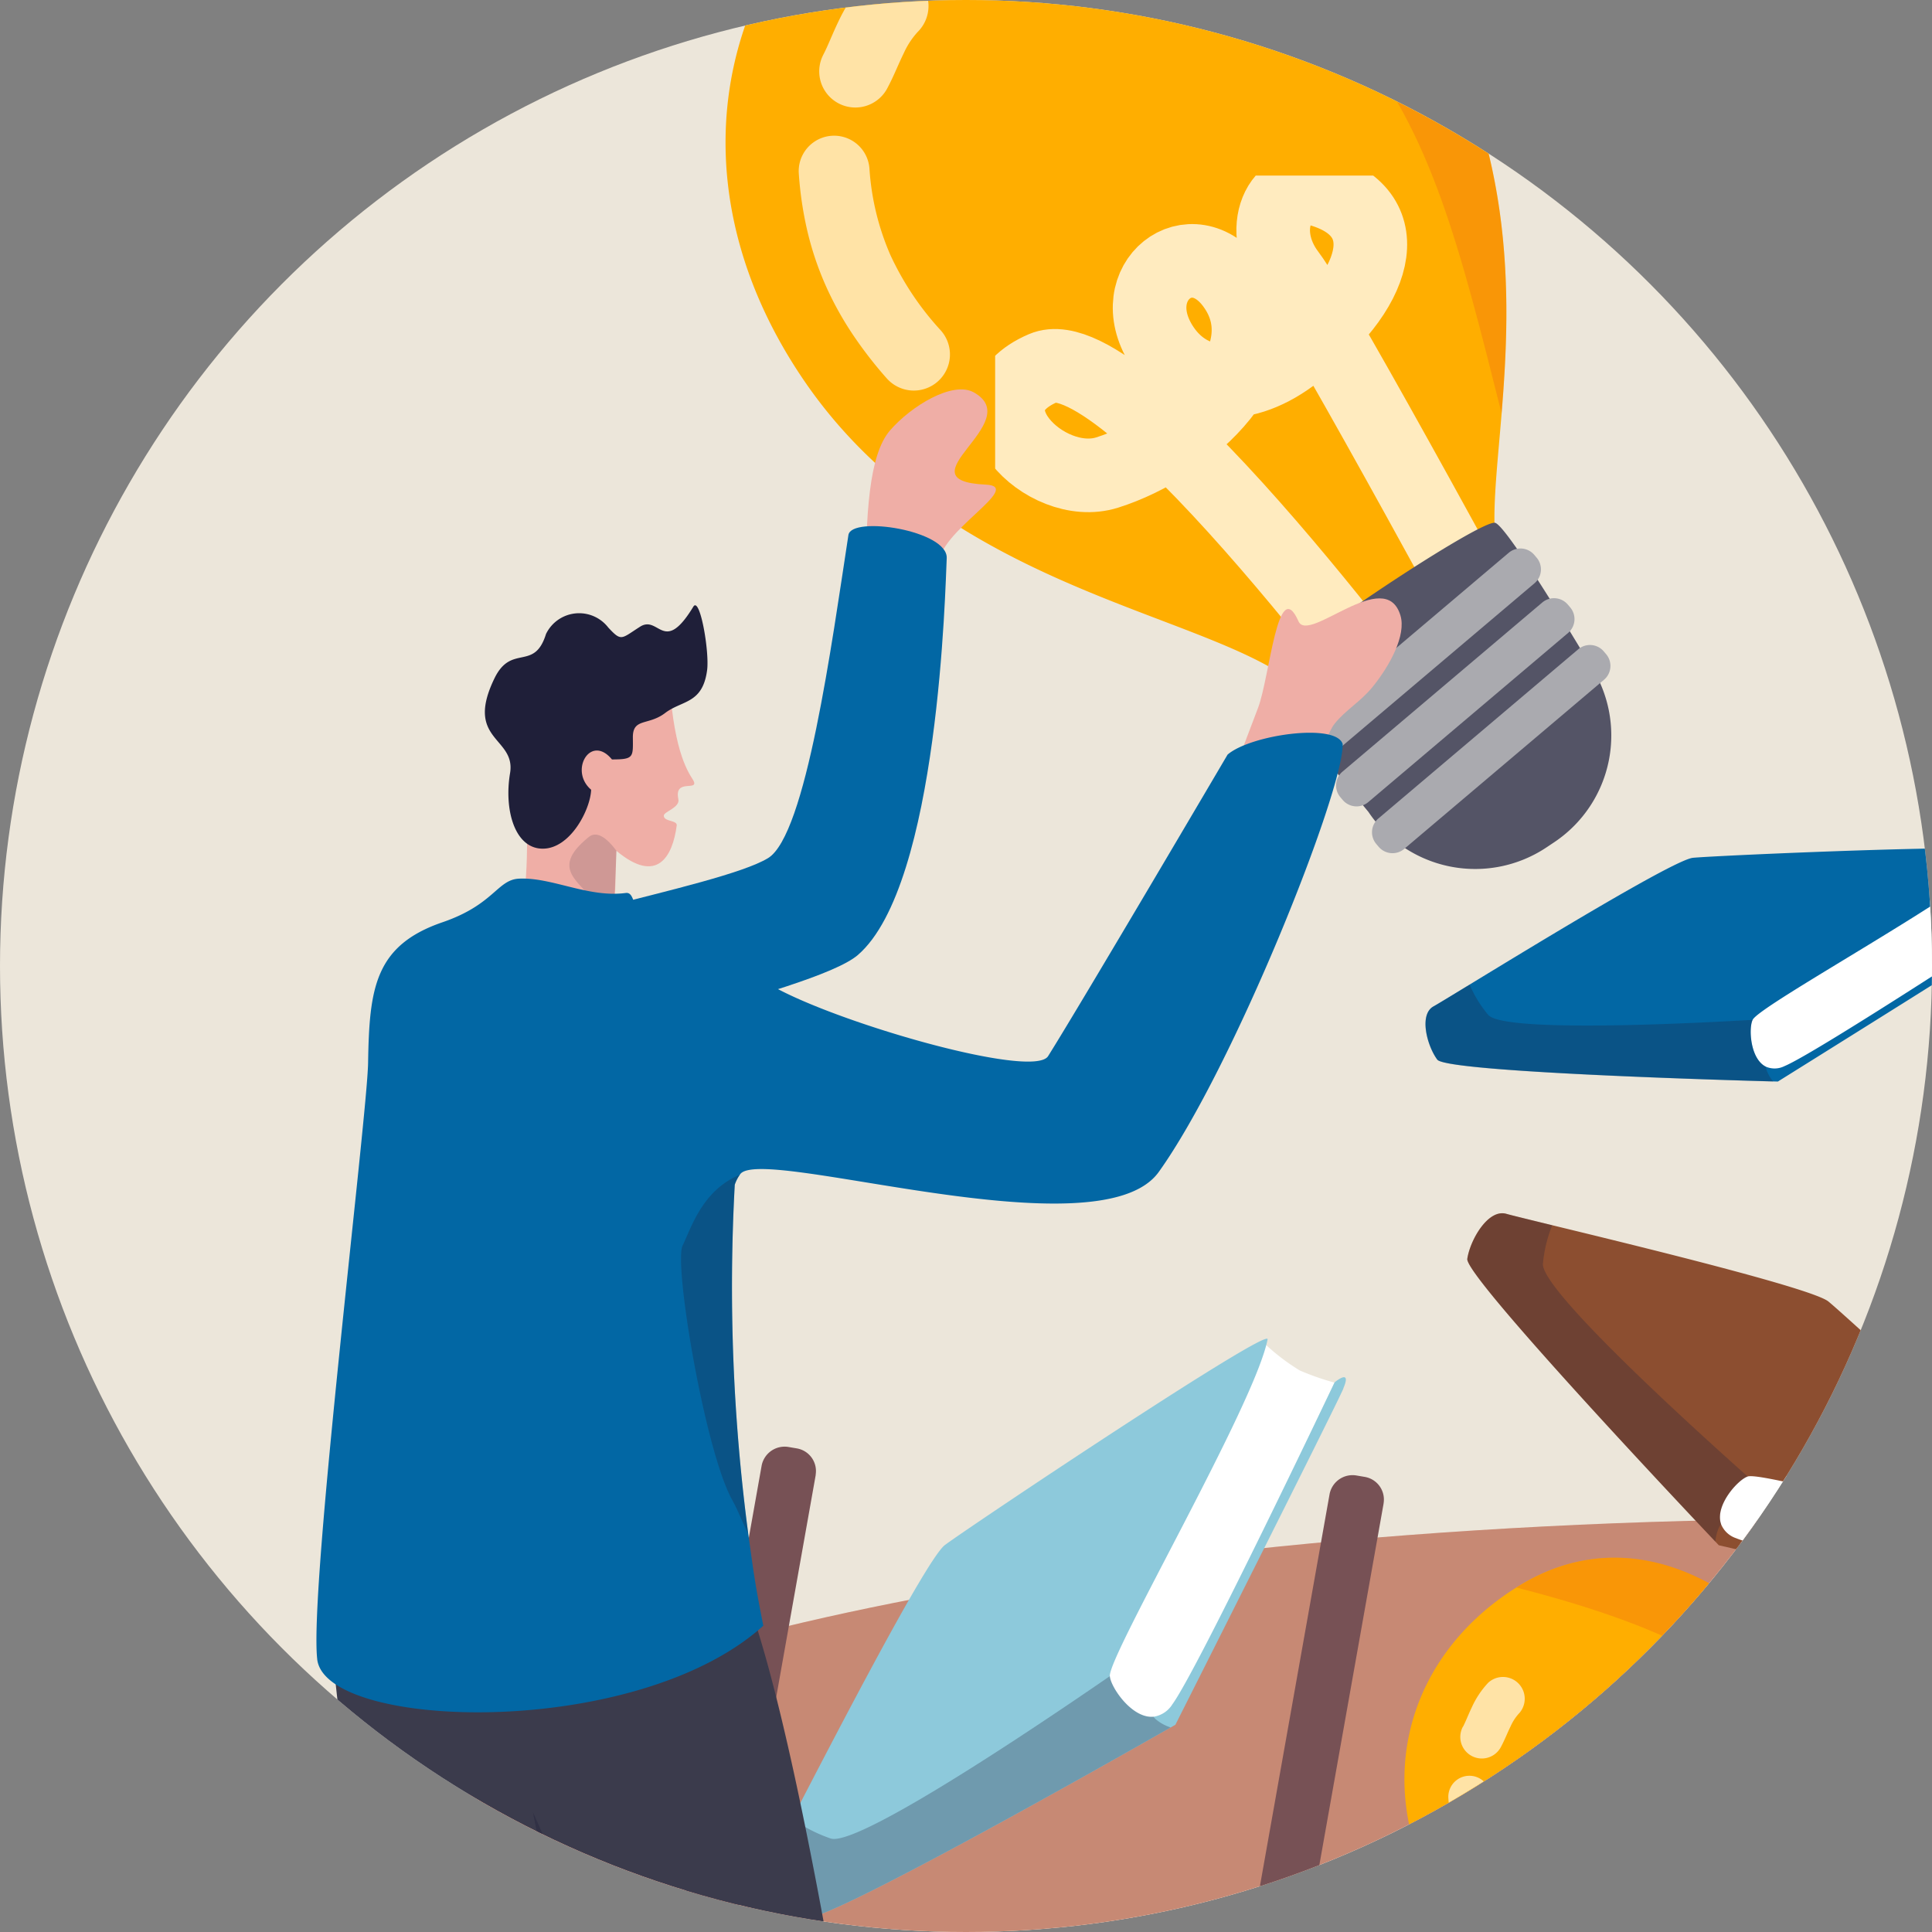 <svg xmlns="http://www.w3.org/2000/svg" xmlns:xlink="http://www.w3.org/1999/xlink" width="93" height="93" viewBox="0 0 93 93">
  <rect x="0" y="0" width="93" height="93" fill="#808080" stroke="none"/>
  <defs>
    <clipPath id="clip-path">
      <circle id="Ellipse_20" data-name="Ellipse 20" cx="46.5" cy="46.5" r="46.5" transform="translate(6700 8009)" fill="#fff" stroke="#707070" stroke-width="1"/>
    </clipPath>
    <clipPath id="clip-path-2">
      <rect id="Rectangle_1104" data-name="Rectangle 1104" width="336.135" height="276.227" fill="none"/>
    </clipPath>
    <clipPath id="clip-path-4">
      <rect id="Rectangle_1067" data-name="Rectangle 1067" width="135.515" height="45.906" fill="none"/>
    </clipPath>
    <clipPath id="clip-path-5">
      <rect id="Rectangle_1068" data-name="Rectangle 1068" width="15.485" height="16.813" fill="none"/>
    </clipPath>
    <clipPath id="clip-path-6">
      <rect id="Rectangle_1069" data-name="Rectangle 1069" width="4.338" height="12.084" fill="none"/>
    </clipPath>
    <clipPath id="clip-path-7">
      <rect id="Rectangle_1070" data-name="Rectangle 1070" width="17.033" height="18.442" fill="none"/>
    </clipPath>
    <clipPath id="clip-path-8">
      <rect id="Rectangle_1071" data-name="Rectangle 1071" width="39.723" height="22.374" fill="none"/>
    </clipPath>
    <clipPath id="clip-path-9">
      <rect id="Rectangle_1072" data-name="Rectangle 1072" width="27.637" height="52.742" fill="none"/>
    </clipPath>
    <clipPath id="clip-path-10">
      <rect id="Rectangle_1073" data-name="Rectangle 1073" width="8.391" height="12.276" fill="none"/>
    </clipPath>
    <clipPath id="clip-path-11">
      <rect id="Rectangle_1074" data-name="Rectangle 1074" width="7.034" height="14.419" fill="none"/>
    </clipPath>
    <clipPath id="clip-path-12">
      <rect id="Rectangle_1075" data-name="Rectangle 1075" width="4.853" height="12.441" fill="none"/>
    </clipPath>
    <clipPath id="clip-path-13">
      <rect id="Rectangle_1076" data-name="Rectangle 1076" width="7.465" height="7.784" fill="none"/>
    </clipPath>
    <clipPath id="clip-path-14">
      <rect id="Rectangle_1077" data-name="Rectangle 1077" width="15.51" height="9.423" fill="none"/>
    </clipPath>
    <clipPath id="clip-path-15">
      <rect id="Rectangle_1078" data-name="Rectangle 1078" width="19.472" height="11.63" fill="none"/>
    </clipPath>
    <clipPath id="clip-path-16">
      <rect id="Rectangle_1079" data-name="Rectangle 1079" width="16.745" height="4.664" fill="none"/>
    </clipPath>
    <clipPath id="clip-path-17">
      <rect id="Rectangle_1080" data-name="Rectangle 1080" width="57.344" height="26.158" fill="none"/>
    </clipPath>
    <clipPath id="clip-path-18">
      <rect id="Rectangle_1081" data-name="Rectangle 1081" width="31.543" height="30.613" fill="none"/>
    </clipPath>
    <clipPath id="clip-path-19">
      <rect id="Rectangle_1082" data-name="Rectangle 1082" width="73.058" height="25.262" fill="none"/>
    </clipPath>
    <clipPath id="clip-path-20">
      <rect id="Rectangle_1083" data-name="Rectangle 1083" width="42.094" height="23.71" fill="none"/>
    </clipPath>
    <clipPath id="clip-path-21">
      <rect id="Rectangle_1089" data-name="Rectangle 1089" width="30.277" height="139.203" fill="none"/>
    </clipPath>
    <clipPath id="clip-path-22">
      <rect id="Rectangle_1096" data-name="Rectangle 1096" width="25.966" height="28.192" fill="none"/>
    </clipPath>
    <clipPath id="clip-path-23">
      <rect id="Rectangle_1097" data-name="Rectangle 1097" width="7.275" height="20.265" fill="none"/>
    </clipPath>
    <clipPath id="clip-path-24">
      <rect id="Rectangle_1098" data-name="Rectangle 1098" width="28.562" height="30.924" fill="none"/>
    </clipPath>
    <clipPath id="clip-path-25">
      <rect id="Rectangle_1099" data-name="Rectangle 1099" width="2.623" height="13.18" fill="none"/>
    </clipPath>
    <clipPath id="clip-path-26">
      <rect id="Rectangle_1100" data-name="Rectangle 1100" width="2.266" height="3.965" fill="none"/>
    </clipPath>
    <clipPath id="clip-path-27">
      <rect id="Rectangle_1101" data-name="Rectangle 1101" width="3.233" height="17.265" fill="none"/>
    </clipPath>
    <clipPath id="clip-path-28">
      <rect id="Rectangle_1102" data-name="Rectangle 1102" width="13.496" height="15.804" fill="none"/>
    </clipPath>
  </defs>
  <g id="Mask_Group_21" data-name="Mask Group 21" transform="translate(-6700 -8009)" clip-path="url(#clip-path)">
    <g id="Group_1862" data-name="Group 1862" transform="translate(5854 6645)">
      <rect id="Rectangle_1014" data-name="Rectangle 1014" width="460" height="185" transform="translate(720 1279)" fill="#ece6da"/>
    </g>
    <g id="Group_1870" data-name="Group 1870" transform="translate(6624.933 7963.887)">
      <g id="Group_1947" data-name="Group 1947" clip-path="url(#clip-path-2)">
        <g id="Group_1946" data-name="Group 1946">
          <g id="Group_1945" data-name="Group 1945" clip-path="url(#clip-path-2)">
            <path id="Path_1589" data-name="Path 1589" d="M278.158,348.859c0-4.159,26.654-12.027,65.858-12.089,41.482-.066,68.573,1.677,69.644,15.692s-68.424,30.212-68.424,30.212-67.078-24.471-67.079-33.816" transform="translate(-180.511 -218.547)" fill="#efa88f"/>
            <g id="Group_1872" data-name="Group 1872" transform="translate(97.646 118.222)" opacity="0.24">
              <g id="Group_1871" data-name="Group 1871">
                <g id="Group_1870-2" data-name="Group 1870" clip-path="url(#clip-path-4)">
                  <path id="Path_1590" data-name="Path 1590" d="M278.158,348.859c0-4.159,26.654-12.027,65.858-12.089,41.482-.066,68.573,1.677,69.644,15.692s-68.424,30.212-68.424,30.212-67.078-24.471-67.079-33.816" transform="translate(-278.158 -336.769)" fill="#47261e"/>
                </g>
              </g>
            </g>
            <path id="Path_1591" data-name="Path 1591" d="M424.776,369.562a3.857,3.857,0,0,0,1.141-.336c.1-.045.2-.1.308-.15h0a6.608,6.608,0,0,0,2.2-1.852c.009-.014.019-.027.028-.04a2.742,2.742,0,0,0,.517-1.179,1.338,1.338,0,0,0-.172-.895,1.528,1.528,0,0,1-.149-.335,3.791,3.791,0,0,1-.141-1.091c-.014-.835.1-1.9.206-3.14.278-3.376.425-8-2.594-12.518-2.892-4.327-8.57-8.005-14.174-4.568-.043.026-.086.053-.129.082-5.5,3.458-7.177,10.041-3.186,15.975,3.816,5.677,10.525,6.587,13.568,8.389a3.584,3.584,0,0,1,1.295,1.165c.009.016.019.03.029.045a1.235,1.235,0,0,0,1.244.45" transform="translate(-263.763 -222.007)" fill="#ffae00"/>
            <g id="Group_1875" data-name="Group 1875" transform="translate(150.421 131.708)" opacity="0.75">
              <g id="Group_1874" data-name="Group 1874">
                <g id="Group_1873" data-name="Group 1873" clip-path="url(#clip-path-5)">
                  <path id="Path_1592" data-name="Path 1592" d="M441.659,392.314s-8.678-11.954-11.1-10.911.052,3.563,1.836,3c2.4-.76,5.145-3.3,3.615-5.388-1.191-1.627-3.189-.093-2.066,1.719.763,1.23,2.263,1.416,3.739.332,2.5-1.836,3.139-4.071.872-4.764-1.244-.38-1.885,1.156-.943,2.4s6.681,11.855,6.681,11.855" transform="translate(-429.179 -375.872)" fill="none" stroke="#fff" stroke-linecap="round" stroke-linejoin="round" stroke-width="2.113"/>
                </g>
              </g>
            </g>
            <path id="Path_1593" data-name="Path 1593" d="M459.331,412.749l-.22.147A3.686,3.686,0,0,1,454,411.879s-2.929-3.5-2.709-4.055,5.967-4.376,6.35-4.242,2.709,4.055,2.709,4.055a3.686,3.686,0,0,1-1.017,5.113" transform="translate(-292.858 -261.903)" fill="#545466"/>
            <path id="Path_1594" data-name="Path 1594" d="M453.82,411.476l-.067-.08a.521.521,0,0,1,.061-.734l5.735-4.856a.521.521,0,0,1,.734.061l.068.08a.521.521,0,0,1-.061.734l-5.735,4.856a.521.521,0,0,1-.734-.061" transform="translate(-294.384 -263.27)" fill="#aaaaaf"/>
            <path id="Path_1595" data-name="Path 1595" d="M456.565,415.542l-.067-.08a.521.521,0,0,1,.061-.734l5.735-4.856a.521.521,0,0,1,.734.061l.067.08a.521.521,0,0,1-.061.734L457.3,415.6a.521.521,0,0,1-.734-.061" transform="translate(-296.165 -265.908)" fill="#aaaaaf"/>
            <path id="Path_1596" data-name="Path 1596" d="M459.509,419.37l-.067-.08a.521.521,0,0,1,.061-.734l5.735-4.856a.521.521,0,0,1,.734.061l.067.08a.521.521,0,0,1-.061.734l-5.735,4.856a.521.521,0,0,1-.734-.061" transform="translate(-298.076 -268.393)" fill="#aaaaaf"/>
            <g id="Group_1878" data-name="Group 1878" transform="translate(144.782 125.793)" opacity="0.65">
              <g id="Group_1877" data-name="Group 1877">
                <g id="Group_1876" data-name="Group 1876" clip-path="url(#clip-path-6)">
                  <path id="Path_1597" data-name="Path 1597" d="M414.233,360.769c.058-.111.123-.257.192-.417s.146-.338.235-.524a4.338,4.338,0,0,1,.781-1.169l0,0a1.048,1.048,0,0,1,1.5,1.46l-.014.014a2.294,2.294,0,0,0-.4.611c-.067.136-.134.286-.208.453s-.155.348-.264.553a1.037,1.037,0,0,1-1.836-.966Z" transform="translate(-413.521 -358.336)" fill="#fff"/>
                  <path id="Path_1598" data-name="Path 1598" d="M414.952,378.893a10.416,10.416,0,0,1-1.768-2.7,8.863,8.863,0,0,1-.517-1.566,10.364,10.364,0,0,1-.234-1.6h0a1.016,1.016,0,0,1,2.026-.149,7.4,7.4,0,0,0,.6,2.489,8.373,8.373,0,0,0,1.44,2.153h0a1.037,1.037,0,0,1-1.546,1.383Z" transform="translate(-412.43 -367.16)" fill="#fff"/>
                </g>
              </g>
            </g>
            <g id="Group_1881" data-name="Group 1881" transform="translate(148.064 120.093)" opacity="0.25">
              <g id="Group_1880" data-name="Group 1880">
                <g id="Group_1879" data-name="Group 1879" clip-path="url(#clip-path-7)">
                  <path id="Path_1599" data-name="Path 1599" d="M438.673,360.542c.278-3.377.425-8-2.594-12.518-2.891-4.328-8.57-8.006-14.174-4.568-.043.026-.086.053-.129.082,13.571,3.484,14.52,7.566,16.9,17" transform="translate(-421.777 -342.099)" fill="#e84e1b"/>
                </g>
              </g>
            </g>
            <path id="Path_1600" data-name="Path 1600" d="M701.577,158.156c-8.272-.164-16.9,1.671-25-.275-2.955-1-5.666-3.327-6.2-6.4s1.892-6.585,5.006-6.431c1.7.084,3.5,1.129,4.983.293,2.075-1.172,1.11-4.468,2.3-6.533,2.716-4.319,9.735-.036,12.972-3.472.965-1.033,1.265-2.517,2.038-3.7,3.771-7.246,14.312-5.653,17.541-1.974,2.351,2.528,2.116,7.143,5.18,8.733,3.237,1.69,7.885-1.533,10.77,1.352,2.055,2.055.846,4.166,2.07,5.868,1.332,1.85,4.023,1.875,6.3,1.755s5,.023,6.195,1.964c4.148,14.215-38.726,8.059-44.159,8.818" transform="translate(-434.999 -82.128)" fill="#fff"/>
            <g id="Group_1884" data-name="Group 1884" transform="translate(223.579 224.318)" opacity="0.71">
              <g id="Group_1883" data-name="Group 1883">
                <g id="Group_1882" data-name="Group 1882" clip-path="url(#clip-path-8)">
                  <path id="Path_1601" data-name="Path 1601" d="M637.241,647.8c-.55,1.927-.831,3.761,2.205,6.408,2.369,2.066,4.906.661,7.472,2.018,3.5,1.854,3.067,4.762,7.624,5.128,3.933.316,4.832-5.683,10.568-3.317,4.332,1.787,9.229.2,9.08-3.954-.15-4.171,4.212-4.927,1.581-9-2.681-4.149-7.069-.755-9.164-1.726-3.222-1.494-3.624-4.579-8.415-4.355-6.114.285-5.452,3.97-11.062,3.743-5.044-.2-8.944,1.744-9.889,5.054" transform="translate(-636.893 -638.996)" fill="#fff" fill-rule="evenodd"/>
                </g>
              </g>
            </g>
            <path id="Path_1602" data-name="Path 1602" d="M586.027,371.916c1.956,3.128,2.869,4.766,3.141,5.273,1.584,2.958-6.588,6.289-7.584,4.664-1.592-2.594-4.319-7.331-4.319-7.331Z" transform="translate(-374.618 -241.356)" fill="#3b3b4c"/>
            <path id="Path_1603" data-name="Path 1603" d="M496.994,223.9a49.99,49.99,0,0,0,1.857,14.37q.362,1.314.8,2.641a49.244,49.244,0,0,0,2.855,6.846c6.1,11.938,15.9,23.969,18.351,27.547.713,1.044,2.095,1.417,3.755,1.323,5.225-.293,13.212-5.2,11.854-8.38-1.118-2.617-5.051-22.4-10.823-32.587a42.847,42.847,0,0,0-6.8-8.733c-7.423-7.51-16.872-12.816-19.453-11.4-1.334.73-2.261,3.908-2.4,8.375" transform="translate(-322.515 -139.716)" fill="#fff"/>
            <path id="Path_1604" data-name="Path 1604" d="M545.773,359.748c.044.584.081,1.176.114,1.772.395,7,.234,14.483,3.658,14.419,1.4-.027,2.519-1.122,3.375-2.476a17.918,17.918,0,0,0,1.793-4.08c.1-.312.17-.574.222-.767.042-.155.07-.266.083-.32.006-.025.008-.038.008-.038l-.034-.053c-.54-.858-7.506-11.884-8.364-11.054v0a2.847,2.847,0,0,0-.674,1.26,5.3,5.3,0,0,0-.181,1.335" transform="translate(-354.181 -231.746)" fill="#e84e1b"/>
            <path id="Path_1605" data-name="Path 1605" d="M574.918,350.155s1.68,14.671,3.47,17.067,3.66-3.94,2.873-5.769-6.721-14.28-6.343-11.3" transform="translate(-373.084 -226.936)" fill="#e84e1b"/>
            <path id="Path_1606" data-name="Path 1606" d="M600.574,347.05a2.861,2.861,0,0,0,.588.733c2.342,2.138,8.509,1.851,8.486-.319-.026-2.393-5.986-6.873-11.329-11.28a3.03,3.03,0,0,0-1.509-.842c-1.966-.057,2.386,9.207,3.764,11.708" transform="translate(-386.976 -217.621)" fill="#e84e1b"/>
            <path id="Path_1607" data-name="Path 1607" d="M498.851,238.269c8.995,1.157,17.118-6.7,19.991-11.343-7.424-7.51-16.872-12.816-19.453-11.4-2.536,1.389-3.6,11.619-.538,22.746" transform="translate(-322.515 -139.716)" fill="#e84e1b"/>
            <g id="Group_1887" data-name="Group 1887" transform="translate(174.463 84.182)" opacity="0.1">
              <g id="Group_1886" data-name="Group 1886">
                <g id="Group_1885" data-name="Group 1885" clip-path="url(#clip-path-9)">
                  <path id="Path_1608" data-name="Path 1608" d="M496.994,239.8a49.99,49.99,0,0,0,1.857,14.37q.362,1.314.8,2.641a49.244,49.244,0,0,0,2.855,6.846c6.1,11.938,15.9,23.969,18.351,27.547.713,1.044,2.095,1.417,3.755,1.323-3.6-5.661-23.8-37.074-27.62-52.728" transform="translate(-496.978 -239.802)" fill="#1f1f39"/>
                </g>
              </g>
            </g>
            <g id="Group_1890" data-name="Group 1890" transform="translate(192.447 125.361)" opacity="0.28">
              <g id="Group_1889" data-name="Group 1889">
                <g id="Group_1888" data-name="Group 1888" clip-path="url(#clip-path-10)">
                  <path id="Path_1609" data-name="Path 1609" d="M548.209,357.153c2,3.291,6.454,10.207,8.086,12.23.174-.562.275-.965.305-1.087l-.025-.091c-.54-.859-7.506-11.885-8.364-11.054v0" transform="translate(-548.209 -357.107)" fill="#1f1f39"/>
                </g>
              </g>
            </g>
            <g id="Group_1893" data-name="Group 1893" transform="translate(191.706 129.775)" opacity="0.16">
              <g id="Group_1892" data-name="Group 1892">
                <g id="Group_1891" data-name="Group 1891" clip-path="url(#clip-path-11)">
                  <path id="Path_1610" data-name="Path 1610" d="M546.1,369.679c.395,7,.234,14.483,3.658,14.419,1.4-.027,2.519-1.122,3.375-2.476-.664-.341-1.439-.734-2.291-1.156-2.566-1.27-3-5.785-4.743-10.787" transform="translate(-546.099 -369.679)" fill="#1f1f39"/>
                </g>
              </g>
            </g>
            <g id="Group_1896" data-name="Group 1896" transform="translate(209.332 117.721)" opacity="0.16">
              <g id="Group_1895" data-name="Group 1895">
                <g id="Group_1894" data-name="Group 1894" clip-path="url(#clip-path-12)">
                  <path id="Path_1611" data-name="Path 1611" d="M600.574,347.05a2.861,2.861,0,0,0,.588.733,50.051,50.051,0,0,0-4.352-12.44c-1.966-.057,2.386,9.207,3.764,11.708" transform="translate(-596.309 -335.342)" fill="#1f1f39"/>
                </g>
              </g>
            </g>
            <path id="Path_1612" data-name="Path 1612" d="M543.635,279.765a5,5,0,1,1-7.029-2.181,5.213,5.213,0,0,1,7.029,2.181" transform="translate(-346.694 -179.731)" fill="#3b3b4c"/>
            <g id="Group_1899" data-name="Group 1899" transform="translate(188.904 98.645)" opacity="0.8">
              <g id="Group_1898" data-name="Group 1898">
                <g id="Group_1897" data-name="Group 1897" clip-path="url(#clip-path-13)">
                  <path id="Path_1613" data-name="Path 1613" d="M545,283.061a3.661,3.661,0,1,1-5.149-1.6,3.819,3.819,0,0,1,5.149,1.6" transform="translate(-538.116 -281.002)" fill="#fff"/>
                </g>
              </g>
            </g>
            <path id="Path_1614" data-name="Path 1614" d="M525.7,342.333a8.076,8.076,0,0,0,1.364,1.02c.437.212,1.611-.029,1.342.428-.179.3-5.9,12.885-6.261,13.078s-2.761-.238-2.64-.821.493-1.995.493-1.995Z" transform="translate(-337.128 -222.158)" fill="#fff"/>
            <path id="Path_1615" data-name="Path 1615" d="M505.2,343.535c-.336.806-6.4,13.167-6.4,13.167l-.184.107c-1.606.939-13.272,7.739-13.958,7.47-.737-.289-1.868-1.336-1.471-2.035.088-.155.423-.819.9-1.766,1.67-3.31,5.082-10.072,5.766-10.6.88-.678,12.433-8.577,12.337-8.044-.449,2.486-6,12.232-5.934,13.028.036.423.87,1.633,1.7,1.544a1.033,1.033,0,0,0,.72-.483c.979-1.366,6.177-12.615,6.177-12.615s.675-.58.34.225" transform="translate(-313.516 -221.819)" fill="#419f81"/>
            <g id="Group_1902" data-name="Group 1902" transform="translate(169.595 133.045)" opacity="0.28">
              <g id="Group_1901" data-name="Group 1901">
                <g id="Group_1900" data-name="Group 1900" clip-path="url(#clip-path-14)">
                  <path id="Path_1616" data-name="Path 1616" d="M497.962,380.539c.027.03.051.057.072.082a1.688,1.688,0,0,0,.587.32c-1.606.939-13.272,7.739-13.958,7.47-.737-.289-1.868-1.336-1.471-2.035.088-.155.423-.819.9-1.766a5.681,5.681,0,0,0,1.5.751c1.174.33,9.393-5.467,10.672-6.365.036.423.87,1.633,1.7,1.544" transform="translate(-483.111 -378.995)" fill="#1f1f39"/>
                </g>
              </g>
            </g>
            <path id="Path_1617" data-name="Path 1617" d="M372.575,312.746a10.1,10.1,0,0,0,1.692,1.293,12.808,12.808,0,0,0,1.676.587c-.189.4-7.555,16-8.007,16.237s-3.449-.334-3.29-1.062.643-2.488.643-2.488Z" transform="translate(-236.634 -202.957)" fill="#fff"/>
            <path id="Path_1618" data-name="Path 1618" d="M346.672,314.491c-.43,1-8.086,16.183-8.086,16.183l-.231.132c-2.021,1.154-16.7,9.5-17.553,9.156-.918-.371-2.317-1.7-1.812-2.564.112-.193.54-1.019,1.15-2.2,2.132-4.117,6.488-12.526,7.351-13.176,1.11-.836,15.661-10.561,15.533-9.9-.595,3.1-7.667,15.216-7.594,16.212.039.53,1.066,2.054,2.105,1.953a1.293,1.293,0,0,0,.907-.6c1.243-1.7,7.807-15.495,7.807-15.495s.852-.716.422.286" transform="translate(-206.94 -202.536)" fill="#8dc9db"/>
            <g id="Group_1905" data-name="Group 1905" transform="translate(111.943 125.805)" opacity="0.28">
              <g id="Group_1904" data-name="Group 1904">
                <g id="Group_1903" data-name="Group 1903" clip-path="url(#clip-path-15)">
                  <path id="Path_1619" data-name="Path 1619" d="M337.536,360.324c.033.038.064.072.088.1a2.118,2.118,0,0,0,.731.407c-2.021,1.154-16.7,9.5-17.553,9.156-.918-.371-2.318-1.7-1.812-2.564.112-.193.54-1.019,1.15-2.2a7.106,7.106,0,0,0,1.861.958c1.464.429,11.818-6.711,13.43-7.817.039.53,1.066,2.054,2.105,1.953" transform="translate(-318.883 -358.371)" fill="#1f1f39"/>
                </g>
              </g>
            </g>
            <path id="Path_1620" data-name="Path 1620" d="M464.622,245.429a8.287,8.287,0,0,0,.635,1.624,10.525,10.525,0,0,0,.924,1.123c-.3.2-12.087,7.989-12.5,7.962s-2.273-1.7-1.852-2.141,1.507-1.469,1.507-1.469Z" transform="translate(-293.173 -159.272)" fill="#fff"/>
            <path id="Path_1621" data-name="Path 1621" d="M438.8,248.159c-.728.52-12.537,7.891-12.537,7.891l-.217-.006c-1.905-.051-15.727-.445-16.177-1.05-.484-.649-.9-2.172-.178-2.565.16-.088.811-.484,1.738-1.049,3.242-1.976,9.864-6.011,10.744-6.1,1.132-.113,15.45-.737,15.078-.325-1.735,1.919-11.833,7.393-12.2,8.121-.2.388-.127,1.891.643,2.262a1.058,1.058,0,0,0,.887-.031c1.59-.659,12.049-7.529,12.049-7.529s.9-.14.174.38" transform="translate(-265.615 -158.875)" fill="#0267a4"/>
            <g id="Group_1908" data-name="Group 1908" transform="translate(143.682 92.506)" opacity="0.28">
              <g id="Group_1907" data-name="Group 1907">
                <g id="Group_1906" data-name="Group 1906" clip-path="url(#clip-path-16)">
                  <path id="Path_1622" data-name="Path 1622" d="M425.686,267.472c.007.04.014.078.018.11a1.735,1.735,0,0,0,.338.6c-1.9-.051-15.726-.445-16.177-1.05-.485-.649-.9-2.172-.178-2.565.16-.087.811-.484,1.738-1.049a5.811,5.811,0,0,0,.9,1.462c.842.922,11.124.324,12.722.234-.2.388-.127,1.891.643,2.262" transform="translate(-409.297 -263.514)" fill="#1f1f39"/>
                </g>
              </g>
            </g>
            <path id="Path_1623" data-name="Path 1623" d="M851.9,476.366c-4.738-.094-9.678.957-14.319-.157a5.1,5.1,0,0,1-3.549-3.666c-.3-1.76,1.084-3.772,2.868-3.684.972.048,2.006.647,2.854.168,1.189-.671.636-2.559,1.317-3.742,1.556-2.474,5.576-.021,7.43-1.988a14.235,14.235,0,0,0,1.168-2.119c2.16-4.15,8.2-3.238,10.047-1.131,1.347,1.448,1.213,4.091,2.967,5,1.855.968,4.517-.878,6.169.774,1.177,1.177.484,2.386,1.186,3.361.762,1.06,2.3,1.074,3.608,1.005s2.863.013,3.548,1.125c2.376,8.142-22.182,4.616-25.294,5.051" transform="translate(-541.221 -297.393)" fill="#fff"/>
            <path id="Path_1624" data-name="Path 1624" d="M413.426,456.574c1.806,42.029,3.36,57.086-31.5,40.209-3.967-1.92-7.091-1.419-9.281.884-.116.122-.229.248-.339.379-.055.067-.11.133-.164.2-.107.136-.213.278-.316.424-.153.22-.3.449-.443.691a12.547,12.547,0,0,0-.659,1.289c-.041.091-.08.184-.12.278q-.176.422-.335.873c-.069.2-.138.405-.2.614s-.126.422-.185.639c-.031.108-.06.219-.087.329-.057.222-.11.448-.162.676a40.438,40.438,0,0,0-.332,13.065H285.382q.869-3.526,1.474-7.191.23-1.388.426-2.8a139.686,139.686,0,0,0,1.228-18.918q0-1.393-.016-2.8c-.091-7.15-.582-14.5-1.308-21.947q-.135-1.395-.281-2.8c-.757-7.26-1.716-14.6-2.723-21.948q-.191-1.4-.385-2.8-.693-4.99-1.388-9.963-.6-4.3-1.163-8.561c-2.135-16.156-3.781-31.879-3.265-46.207q5.177,2.885,10.535,5.308,1.239.562,2.488,1.1c.239.1.48.206.72.307q1.314.557,2.639,1.082a137.329,137.329,0,0,0,20.173,6.293q1.288.3,2.584.566.863.183,1.729.352,1.316.259,2.64.492c28.63,5.05,59.795,1.335,91.994-11.893,1.266,40.906,16.379,53.471,20.644,59.765,11.209,16.5-21.642.149-20.7,21.994" transform="translate(-180.335 -240.899)" fill="#efa88f"/>
            <path id="Path_1625" data-name="Path 1625" d="M578.051,132.937c-30.928-38.161-42.435-68.1-47.2-127.064C545.617.545,559.806-1.751,573.062,1.5c45.194,11.069,73.821,104.212,11.523,128.729q-3.417,1.343-6.534,2.712" transform="translate(-344.494 0.001)" fill="#efa88f"/>
            <g id="Group_1911" data-name="Group 1911" transform="translate(194.133 9.772)" opacity="0.37">
              <g id="Group_1910" data-name="Group 1910">
                <g id="Group_1909" data-name="Group 1909" clip-path="url(#clip-path-17)">
                  <path id="Path_1626" data-name="Path 1626" d="M694.61,70.063a41.8,41.8,0,0,1,4.726,8.424" transform="translate(-644.902 -55.24)" fill="none" stroke="#fff" stroke-linecap="round" stroke-miterlimit="10" stroke-width="16.581"/>
                  <path id="Path_1627" data-name="Path 1627" d="M561.3,41.532c12.127-5.338,28.165-8.828,40.248-.074" transform="translate(-558.392 -33.218)" fill="none" stroke="#fff" stroke-linecap="round" stroke-miterlimit="10" stroke-width="16.581"/>
                </g>
              </g>
            </g>
            <g id="Group_1914" data-name="Group 1914" transform="translate(170.051 245.614)" opacity="0.12">
              <g id="Group_1913" data-name="Group 1913">
                <g id="Group_1912" data-name="Group 1912" clip-path="url(#clip-path-18)">
                  <path id="Path_1628" data-name="Path 1628" d="M515.955,709.931c-3.967-1.921-7.091-1.419-9.281.884-.116.121-.229.247-.339.379-.055.066-.11.133-.164.2-.107.136-.213.278-.316.424-.154.22-.3.449-.443.691a12.686,12.686,0,0,0-.659,1.289c-.04.091-.08.184-.12.278q-.176.421-.335.873c-.069.2-.138.406-.2.614s-.126.421-.185.639q-.046.163-.087.329c-.057.222-.11.448-.163.676a40.431,40.431,0,0,0-.331,13.065H492.239c-8.235-12.345-9.318-24.207-6.262-28.536,4.7-6.661,23.306,4.5,29.978,8.193" transform="translate(-484.411 -699.661)" fill="#1f1f39"/>
                </g>
              </g>
            </g>
            <path id="Path_1629" data-name="Path 1629" d="M603.489,448.546c-9.7-1.06-14.7,0-21.771,3.539-4.993,2.5,3.934,6.935,14.419,6.42,10.429-.513,16.014-9.012,7.352-9.958" transform="translate(-376.583 -290.831)" fill="#f4f4f4"/>
            <path id="Path_1630" data-name="Path 1630" d="M611.083,455.386a4.095,4.095,0,1,0,4.095-4.095,4.095,4.095,0,0,0-4.095,4.095" transform="translate(-396.564 -292.867)" fill="#605b5d"/>
            <g id="Group_1917" data-name="Group 1917" transform="translate(0 179.204)" opacity="0.71">
              <g id="Group_1916" data-name="Group 1916">
                <g id="Group_1915" data-name="Group 1915" clip-path="url(#clip-path-19)">
                  <path id="Path_1631" data-name="Path 1631" d="M29.566,535.559a86.417,86.417,0,0,1-25.218-2.084,6,6,0,0,1-3.539-1.768c-1.327-1.643-.927-4.409.5-5.943a6.57,6.57,0,0,1,5.576-1.78,9.316,9.316,0,0,0,3.809.123c1.536-.488,2.553-2.031,3.583-3.376s2.424-2.673,4.011-2.463c1.189.158,2.127,1.141,3.185,1.758s2.6.681,3.2-.454c1.3-2.429-.524-9.089,6.165-9.089,9.656,0,8.078,6.7,9.241,8.126,1.762,2.156,4.9,1.681,7.451.952s5.591-1.422,7.56.506c1.707,1.672,1.883,4.737,3.7,6.265,1.933,1.626,4.677.759,7.019.028s5.36-1,6.72,1.221c1.139,1.861.29,4.563-1.33,5.927a9.742,9.742,0,0,1-5.794,1.833c-13.226.88-25.235-.489-35.844.218" transform="translate(0 -510.484)" fill="#fff"/>
                </g>
              </g>
            </g>
            <g id="Group_1920" data-name="Group 1920" transform="translate(38.666 56.016)" opacity="0.78">
              <g id="Group_1919" data-name="Group 1919">
                <g id="Group_1918" data-name="Group 1918" clip-path="url(#clip-path-20)">
                  <path id="Path_1632" data-name="Path 1632" d="M110.514,168.9c-.583,2.042-.88,3.985,2.337,6.791,2.51,2.189,5.2.7,7.918,2.139,3.714,1.965,3.25,5.046,8.079,5.434,4.168.335,5.121-6.022,11.2-3.514,4.59,1.894,9.78.212,9.622-4.19-.159-4.42,4.463-5.221,1.676-9.535-2.841-4.4-7.491-.8-9.711-1.829-3.414-1.583-3.84-4.852-8.917-4.616-6.479.3-5.778,4.207-11.723,3.966-5.345-.217-9.478,1.849-10.479,5.356" transform="translate(-110.145 -159.568)" fill="#f2f2f2" fill-rule="evenodd"/>
                </g>
              </g>
            </g>
            <path id="Path_1633" data-name="Path 1633" d="M657.593,362.905a7.1,7.1,0,1,1-7.1-7.1,7.1,7.1,0,0,1,7.1,7.1" transform="translate(-417.529 -230.899)" fill="#605b5d"/>
            <path id="Path_1634" data-name="Path 1634" d="M660.1,368.367a4.147,4.147,0,1,1-4.148-4.148,4.148,4.148,0,0,1,4.148,4.148" transform="translate(-422.991 -236.361)" fill="#2d2629"/>
            <g id="Group_1923" data-name="Group 1923" transform="translate(110.879 137.024)" opacity="0.09">
              <g id="Group_1922" data-name="Group 1922">
                <g id="Group_1921" data-name="Group 1921" clip-path="url(#clip-path-21)">
                  <path id="Path_1635" data-name="Path 1635" d="M319,391.411l-.041,11.1-.01,2.8-.028,7.495h0l-.01,2.794h0l-.039,10.528-.01,2.8-.027,7.469-.01,2.8-.033,9.159-.01,2.8-.026,6.963-.01,2.8L318.7,473.09l-.01,2.8-.026,6.963-.01,2.8-.045,12.189-.01,2.8-.025,6.964-.01,2.8-.012,3.34-.022,5.819-.01,2.8-.026,6.807v.384h-2.643v-.621l.025-6.569.01-2.8.07-18.918.01-2.8.08-21.947.01-2.8.081-21.947.01-2.8.071-19.423.01-2.8.039-10.528h0l.01-2.794h0l.027-7.495.01-2.8.045-12.186q1.314.556,2.639,1.082" transform="translate(-315.852 -390.329)" fill="#32323f"/>
                  <path id="Path_1636" data-name="Path 1636" d="M396.328,414.445l-.478,130.418h-2.643v-.229l.07-18.916.01-2.8.081-21.947.01-2.8.08-21.948.01-2.8.07-18.918.01-2.8.077-20.792h0l.01-2.794h0l.052-14.183q1.316.259,2.64.493" transform="translate(-366.051 -405.659)" fill="#32323f"/>
                  <rect id="Rectangle_1084" data-name="Rectangle 1084" width="27.196" height="2.795" transform="translate(0.397 22.477)" fill="#32323f"/>
                  <rect id="Rectangle_1085" data-name="Rectangle 1085" width="27.196" height="2.795" transform="translate(0.397 46.065)" fill="#32323f"/>
                  <rect id="Rectangle_1086" data-name="Rectangle 1086" width="27.196" height="2.795" transform="translate(2.653 67.778)" fill="#32323f"/>
                  <rect id="Rectangle_1087" data-name="Rectangle 1087" width="27.196" height="2.795" transform="translate(2.653 92.52)" fill="#32323f"/>
                  <rect id="Rectangle_1088" data-name="Rectangle 1088" width="27.196" height="2.795" transform="translate(1.465 117.263)" fill="#32323f"/>
                </g>
              </g>
            </g>
            <path id="Path_1637" data-name="Path 1637" d="M268.12,328.25l-3.663,20.605-2.22,12.493-.5,2.8-3.7,20.819-.5,2.8-1.681,9.46-1.77,9.963-.5,2.8-3.9,21.947-.335,1.884L245.3,456.666l-.45,2.533-3.409,19.18-.5,2.8-1.277,7.191h-2.685L254.7,388.657l7.27-40.9,3.546-19.952a1.126,1.126,0,0,1,1.3-.9l.382.065a1.106,1.106,0,0,1,.918,1.276" transform="translate(-153.787 -212.138)" fill="#775155"/>
            <path id="Path_1638" data-name="Path 1638" d="M346.44,332.23l-4.879,27.455-2.584,14.536-.5,2.8-3.7,20.791-.5,2.8-3.362,18.918-.5,2.8-3.9,21.947-.5,2.8-3.9,21.947-.5,2.8-1.628,9.159-.5,2.8-1.211,6.807-.068.384h-2.684l.11-.621,1.168-6.569.5-2.8,1.036-5.819.592-3.34.5-2.8,1.238-6.963.5-2.8,2.167-12.189.5-2.8,1.237-6.963.5-2.8,2.167-12.189.5-2.8,1.238-6.963.5-2.8L331.6,400.6l.5-2.8,1.327-7.469.5-2.8,1.871-10.528.5-2.8,1.332-7.5.5-2.8.856-4.811,4.857-27.332a1.126,1.126,0,0,1,1.3-.9l.382.065a1.106,1.106,0,0,1,.918,1.276" transform="translate(-204.775 -214.721)" fill="#775155"/>
            <rect id="Rectangle_1090" data-name="Rectangle 1090" width="27.196" height="2.795" transform="translate(106.913 149.209)" fill="#775155"/>
            <rect id="Rectangle_1091" data-name="Rectangle 1091" width="27.196" height="2.795" transform="translate(102.921 172.825)" fill="#775155"/>
            <rect id="Rectangle_1092" data-name="Rectangle 1092" width="27.196" height="2.795" transform="translate(99.586 195.043)" fill="#775155"/>
            <rect id="Rectangle_1093" data-name="Rectangle 1093" width="27.196" height="2.795" transform="translate(95.572 219.786)" fill="#775155"/>
            <rect id="Rectangle_1094" data-name="Rectangle 1094" width="27.196" height="2.795" transform="translate(91.059 244.528)" fill="#775155"/>
            <rect id="Rectangle_1095" data-name="Rectangle 1095" width="28.634" height="2.795" transform="translate(87.041 266.241)" fill="#775155"/>
            <path id="Path_1639" data-name="Path 1639" d="M344.062,143.153a6.447,6.447,0,0,0,1.914-.564c.171-.076.342-.16.515-.252l.005,0a11.078,11.078,0,0,0,3.7-3.106c.016-.024.032-.046.048-.067a4.6,4.6,0,0,0,.868-1.977,2.246,2.246,0,0,0-.289-1.5,2.556,2.556,0,0,1-.249-.561,6.357,6.357,0,0,1-.237-1.83c-.023-1.4.176-3.192.345-5.265.466-5.662.713-13.413-4.349-20.99-4.848-7.257-14.371-13.424-23.767-7.659-.072.043-.144.089-.216.138-9.225,5.8-12.035,16.837-5.342,26.788,6.4,9.519,17.649,11.046,22.751,14.066a6.01,6.01,0,0,1,2.171,1.954c.016.027.033.051.049.075a2.072,2.072,0,0,0,2.087.755" transform="translate(-203.332 -63.016)" fill="#ffae00"/>
            <g id="Group_1926" data-name="Group 1926" transform="translate(122.97 53.564)" opacity="0.75">
              <g id="Group_1925" data-name="Group 1925">
                <g id="Group_1924" data-name="Group 1924" clip-path="url(#clip-path-22)">
                  <path id="Path_1640" data-name="Path 1640" d="M372.372,181.3s-14.551-20.045-18.613-18.3.087,5.975,3.078,5.029c4.028-1.274,8.627-5.53,6.061-9.034-2-2.728-5.348-.157-3.463,2.882,1.279,2.062,3.795,2.376,6.269.556,4.188-3.079,5.263-6.827,1.462-7.988-2.087-.637-3.162,1.938-1.581,4.021s11.2,19.878,11.2,19.878" transform="translate(-351.445 -153.734)" fill="none" stroke="#fff" stroke-linecap="round" stroke-linejoin="round" stroke-width="3.543"/>
                </g>
              </g>
            </g>
            <path id="Path_1641" data-name="Path 1641" d="M402,215.571l-.37.247a6.181,6.181,0,0,1-8.573-1.706s-4.912-5.872-4.543-6.8,10.006-7.338,10.649-7.114,4.543,6.8,4.543,6.8A6.181,6.181,0,0,1,402,215.571" transform="translate(-252.118 -129.916)" fill="#545466"/>
            <path id="Path_1642" data-name="Path 1642" d="M392.764,213.437l-.113-.134a.873.873,0,0,1,.1-1.231l9.617-8.142a.873.873,0,0,1,1.231.1l.113.133a.873.873,0,0,1-.1,1.231l-9.617,8.142a.873.873,0,0,1-1.231-.1" transform="translate(-254.677 -132.207)" fill="#aaaaaf"/>
            <path id="Path_1643" data-name="Path 1643" d="M397.367,220.255l-.113-.134a.873.873,0,0,1,.1-1.231l9.617-8.142a.873.873,0,0,1,1.231.1l.113.133a.873.873,0,0,1-.1,1.231l-9.617,8.142a.873.873,0,0,1-1.231-.1" transform="translate(-257.665 -136.632)" fill="#aaaaaf"/>
            <path id="Path_1644" data-name="Path 1644" d="M402.3,226.673l-.113-.134a.873.873,0,0,1,.1-1.231l9.617-8.142a.873.873,0,0,1,1.231.1l.113.133a.873.873,0,0,1-.1,1.231l-9.617,8.142a.873.873,0,0,1-1.231-.1" transform="translate(-260.868 -140.797)" fill="#aaaaaf"/>
            <g id="Group_1929" data-name="Group 1929" transform="translate(113.514 43.645)" opacity="0.65">
              <g id="Group_1928" data-name="Group 1928">
                <g id="Group_1927" data-name="Group 1927" clip-path="url(#clip-path-23)">
                  <path id="Path_1645" data-name="Path 1645" d="M326.382,128.409c.1-.187.206-.431.323-.7s.245-.567.395-.879a9.121,9.121,0,0,1,.535-.973,6.177,6.177,0,0,1,.775-.987l.009-.01a1.757,1.757,0,0,1,2.519,2.452l-.021.021a3.847,3.847,0,0,0-.671,1.024c-.112.227-.225.48-.349.759s-.26.584-.443.927a1.739,1.739,0,0,1-3.078-1.62Z" transform="translate(-325.188 -124.329)" fill="#fff"/>
                  <path id="Path_1646" data-name="Path 1646" d="M327.59,158.8a19.965,19.965,0,0,1-1.642-2.125,15.716,15.716,0,0,1-1.323-2.41,14.9,14.9,0,0,1-.867-2.625,17.34,17.34,0,0,1-.394-2.684v0a1.7,1.7,0,0,1,3.4-.25,12.412,12.412,0,0,0,1.013,4.174,14.02,14.02,0,0,0,2.414,3.61l0,0a1.739,1.739,0,1,1-2.592,2.319Z" transform="translate(-323.359 -139.126)" fill="#fff"/>
                </g>
              </g>
            </g>
            <g id="Group_1932" data-name="Group 1932" transform="translate(119.016 34.088)" opacity="0.25">
              <g id="Group_1931" data-name="Group 1931">
                <g id="Group_1930" data-name="Group 1930" clip-path="url(#clip-path-24)">
                  <path id="Path_1647" data-name="Path 1647" d="M367.365,128.027c.466-5.662.713-13.414-4.349-20.99-4.848-7.257-14.37-13.424-23.767-7.66q-.108.065-.216.138c22.757,5.842,24.347,12.686,28.332,28.512" transform="translate(-339.033 -97.103)" fill="#e84e1b"/>
                </g>
              </g>
            </g>
            <path id="Path_1648" data-name="Path 1648" d="M332.549,191.488c0-3.581.154-6.434,1.168-7.608s3.018-2.4,4.034-1.834c2.579,1.448-3.6,4.248.576,4.441,1.9.087-2.364,2.287-2.265,3.891s-3.512,1.11-3.512,1.11" transform="translate(-215.809 -118.046)" fill="#efaea6"/>
            <path id="Path_1649" data-name="Path 1649" d="M269.855,221.992c2.846-2.088,14.4-3.926,16.759-5.359,1.831-1.111,3.071-10.355,3.871-15.555.145-.941,4.8-.223,4.732,1.12s-.365,15.716-4.275,19.095c-2.143,1.852-16.17,4.579-19.395,6.571-1.8,1.113-3.653-4.432-1.692-5.87" transform="translate(-174.578 -130.212)" fill="#0267a4"/>
            <path id="Path_1650" data-name="Path 1650" d="M331,530.148c.1-1.9-.268-6.67-.268-6.67l-5.191.048.62,7.167,3.533,2.131Z" transform="translate(-211.264 -339.713)" fill="#efaea6"/>
            <path id="Path_1651" data-name="Path 1651" d="M331.229,540.131c.543-.128.319.374.523,1.167.468,1.814,7.3,1.836,8.337,2a1.558,1.558,0,0,1-1.246,2.748c-2.29,0-9.625.026-12.131.01a1.146,1.146,0,0,1-1.112-.836c-.459-1.752-.347-4.474.352-4.535,1.056-.331,3.013-.018,5.277-.55" transform="translate(-211.121 -350.507)" fill="#1f1f39"/>
            <path id="Path_1652" data-name="Path 1652" d="M255.471,520.523c.768-1.747,2.121-6.353,2.121-6.353l-4.891-1.679-1.967,6.936,2.56,3.174Z" transform="translate(-162.714 -332.583)" fill="#efaea6"/>
            <path id="Path_1653" data-name="Path 1653" d="M252.91,531.249c.556.06.166.457.076,1.269-.205,1.859,6.207,4.15,7.119,4.643.471.254.339,3.046-2.147,2.167-2.15-.76-9.048-3.172-11.4-4.019a1.111,1.111,0,0,1-.747-1.154c.192-1.8,1.266-4.317,1.943-4.142,1.109.04,2.836.984,5.151,1.236" transform="translate(-159.519 -343.948)" fill="#1f1f39"/>
            <path id="Path_1654" data-name="Path 1654" d="M273.619,343.447c2.929,7.966,6.227,30.865,6.813,35.021s2.714,29.437,2.519,30.822a21.318,21.318,0,0,1-7.852.455c-.586-3.463-1.5-23.461-3.066-29.466-1.617-6.184-6.473-21.28-6.473-21.28.89,9.052-.166,17.479-.458,22.581-.454,7.939-7.657,25.205-7.657,25.205-3.225-.271-6.348.37-6.9-1.226s4.856-15.586,5.436-24.5c.679-10.42-2.742-38.389-2.742-38.389l16.119-1.65Z" transform="translate(-162.568 -221.308)" fill="#3b3b4c"/>
            <g id="Group_1935" data-name="Group 1935" transform="translate(100.718 132.346)" opacity="0.38">
              <g id="Group_1934" data-name="Group 1934">
                <g id="Group_1933" data-name="Group 1933" clip-path="url(#clip-path-25)">
                  <path id="Path_1655" data-name="Path 1655" d="M289.182,382.349c.159,2.6.073,4.824.349,7.835L286.908,377s1.092,2.391,2.274,5.345" transform="translate(-286.908 -377.004)" fill="#1f1f39"/>
                </g>
              </g>
            </g>
            <path id="Path_1656" data-name="Path 1656" d="M384.135,221.962c.867-1.915,1.577-4.7,2.092-5.354.535-.676,1.253-1.064,1.838-1.784.819-1.009,1.632-2.486,1.34-3.445-.732-2.41-4.421,1.381-4.905.287-1.01-2.285-1.375,2.673-1.952,4.176s-2.046,5.435-2.046,5.435Z" transform="translate(-246.927 -136.644)" fill="#efaea6"/>
            <path id="Path_1657" data-name="Path 1657" d="M292.009,220.363c.285,3.154,1.014,3.858,1.118,4.105.2.476-.957-.143-.743.859.086.4-.687.594-.7.786-.015.306.656.213.621.479-.2,1.505-.944,2.856-2.906,1.218l-.07,2.337-1.1,3.154-3.682-1.857c1.337-2.7-.424-10.876,1.487-12.447s5.883.444,5.966,1.365" transform="translate(-184.663 -141.743)" fill="#efaea6"/>
            <path id="Path_1658" data-name="Path 1658" d="M285.447,220.389c-1.077-.914-.03-2.71,1-1.459,1.07,0,1.013-.113,1.007-1.062s.742-.554,1.554-1.174,1.8-.428,2.019-2.055c.121-.893-.346-3.581-.662-3.063-1.434,2.359-1.65.383-2.565.965s-.888.731-1.533.036a1.771,1.771,0,0,0-2.995.317c-.565,1.818-1.662.449-2.479,2.13-1.465,3.016,1.043,2.818.749,4.571s.221,3.624,1.567,3.63,2.308-1.909,2.336-2.837" transform="translate(-181.923 -137.26)" fill="#1f1f39"/>
            <g id="Group_1938" data-name="Group 1938" transform="translate(102.475 85.288)" opacity="0.16">
              <g id="Group_1937" data-name="Group 1937">
                <g id="Group_1936" data-name="Group 1936" clip-path="url(#clip-path-26)">
                  <path id="Path_1659" data-name="Path 1659" d="M294.178,243.732c-.692-.926-1.1-.85-1.334-.663-2.066,1.676-.137,2.182.44,3.454s.818-.948.818-.948Z" transform="translate(-291.912 -242.952)" fill="#1f1f39"/>
                </g>
              </g>
            </g>
            <path id="Path_1660" data-name="Path 1660" d="M257.264,273.6c.392,3.418,15.366,3.9,21.475-1.612-.424-2.126-.479-2.661-.728-4.446a90.561,90.561,0,0,1-.647-16.782,2.029,2.029,0,0,1,.246-.483c.857-1.5,17.281,3.886,20.162-.13,3.581-4.992,8.9-18.322,8.855-20.6-.314-1.029-4.43-.449-5.54.508,0,0-7.008,11.916-8.64,14.515-.717,1.142-10.535-1.7-13.488-3.5-2.808-1.713-4.1-2.686-5.972-3.333-.566-.2-.419-1.08-.87-1.021-1.8.24-3.551-.764-5.133-.69-1.058.05-1.2,1.248-3.691,2.1-3.272,1.123-3.521,3.2-3.579,6.769-.042,2.571-2.841,25.281-2.449,28.7" transform="translate(-166.928 -148.618)" fill="#0267a4"/>
            <g id="Group_1941" data-name="Group 1941" transform="translate(107.85 101.664)" opacity="0.28">
              <g id="Group_1940" data-name="Group 1940">
                <g id="Group_1939" data-name="Group 1939" clip-path="url(#clip-path-27)">
                  <path id="Path_1661" data-name="Path 1661" d="M309.713,305.308c.223.384.51,1.136.742,1.56a90.588,90.588,0,0,1-.647-16.782,1.365,1.365,0,0,1,.245-.483c-1.821.741-2.362,2.617-2.753,3.4-.445.887,1.1,10.037,2.413,12.3" transform="translate(-307.223 -289.603)" fill="#1f1f39"/>
                </g>
              </g>
            </g>
            <path id="Path_1662" data-name="Path 1662" d="M466.527,333.747a9.232,9.232,0,0,0-.782,1.784,11.757,11.757,0,0,0-.158,1.617c-.394-.082-15.853-3.242-16.161-3.593s-.451-3.137.23-3.153,2.35.032,2.35.032Z" transform="translate(-291.49 -214.412)" fill="#fff"/>
            <path id="Path_1663" data-name="Path 1663" d="M443.271,314.534c-.985-.165-16.131-3.675-16.131-3.675l-.167-.177c-1.463-1.545-12.062-12.775-11.94-13.609.131-.9,1-2.426,1.885-2.166.2.058,1.023.259,2.2.546,4.12,1,12.536,3.048,13.3,3.674.983.8,12.778,11.623,12.16,11.654-2.886.144-15.181-3.512-16.05-3.231-.462.15-1.594,1.393-1.279,2.294a1.18,1.18,0,0,0,.725.676c1.776.737,15.459,3.576,15.459,3.576s.821.6-.163.437" transform="translate(-269.336 -191.363)" fill="#8c4e30"/>
            <g id="Group_1944" data-name="Group 1944" transform="translate(145.696 103.517)" opacity="0.28">
              <g id="Group_1943" data-name="Group 1943">
                <g id="Group_1942" data-name="Group 1942" clip-path="url(#clip-path-28)">
                  <path id="Path_1664" data-name="Path 1664" d="M427.25,309.846c-.026.038-.051.072-.073.1a1.928,1.928,0,0,0-.2.737c-1.463-1.545-12.062-12.775-11.94-13.609.131-.9,1-2.426,1.885-2.165.2.058,1.023.259,2.2.546a6.488,6.488,0,0,0-.448,1.861c-.064,1.393,8.525,9.045,9.857,10.236-.462.15-1.594,1.393-1.279,2.294" transform="translate(-415.032 -294.88)" fill="#1f1f39"/>
                </g>
              </g>
            </g>
          </g>
        </g>
      </g>
    </g>
  </g>
</svg>
